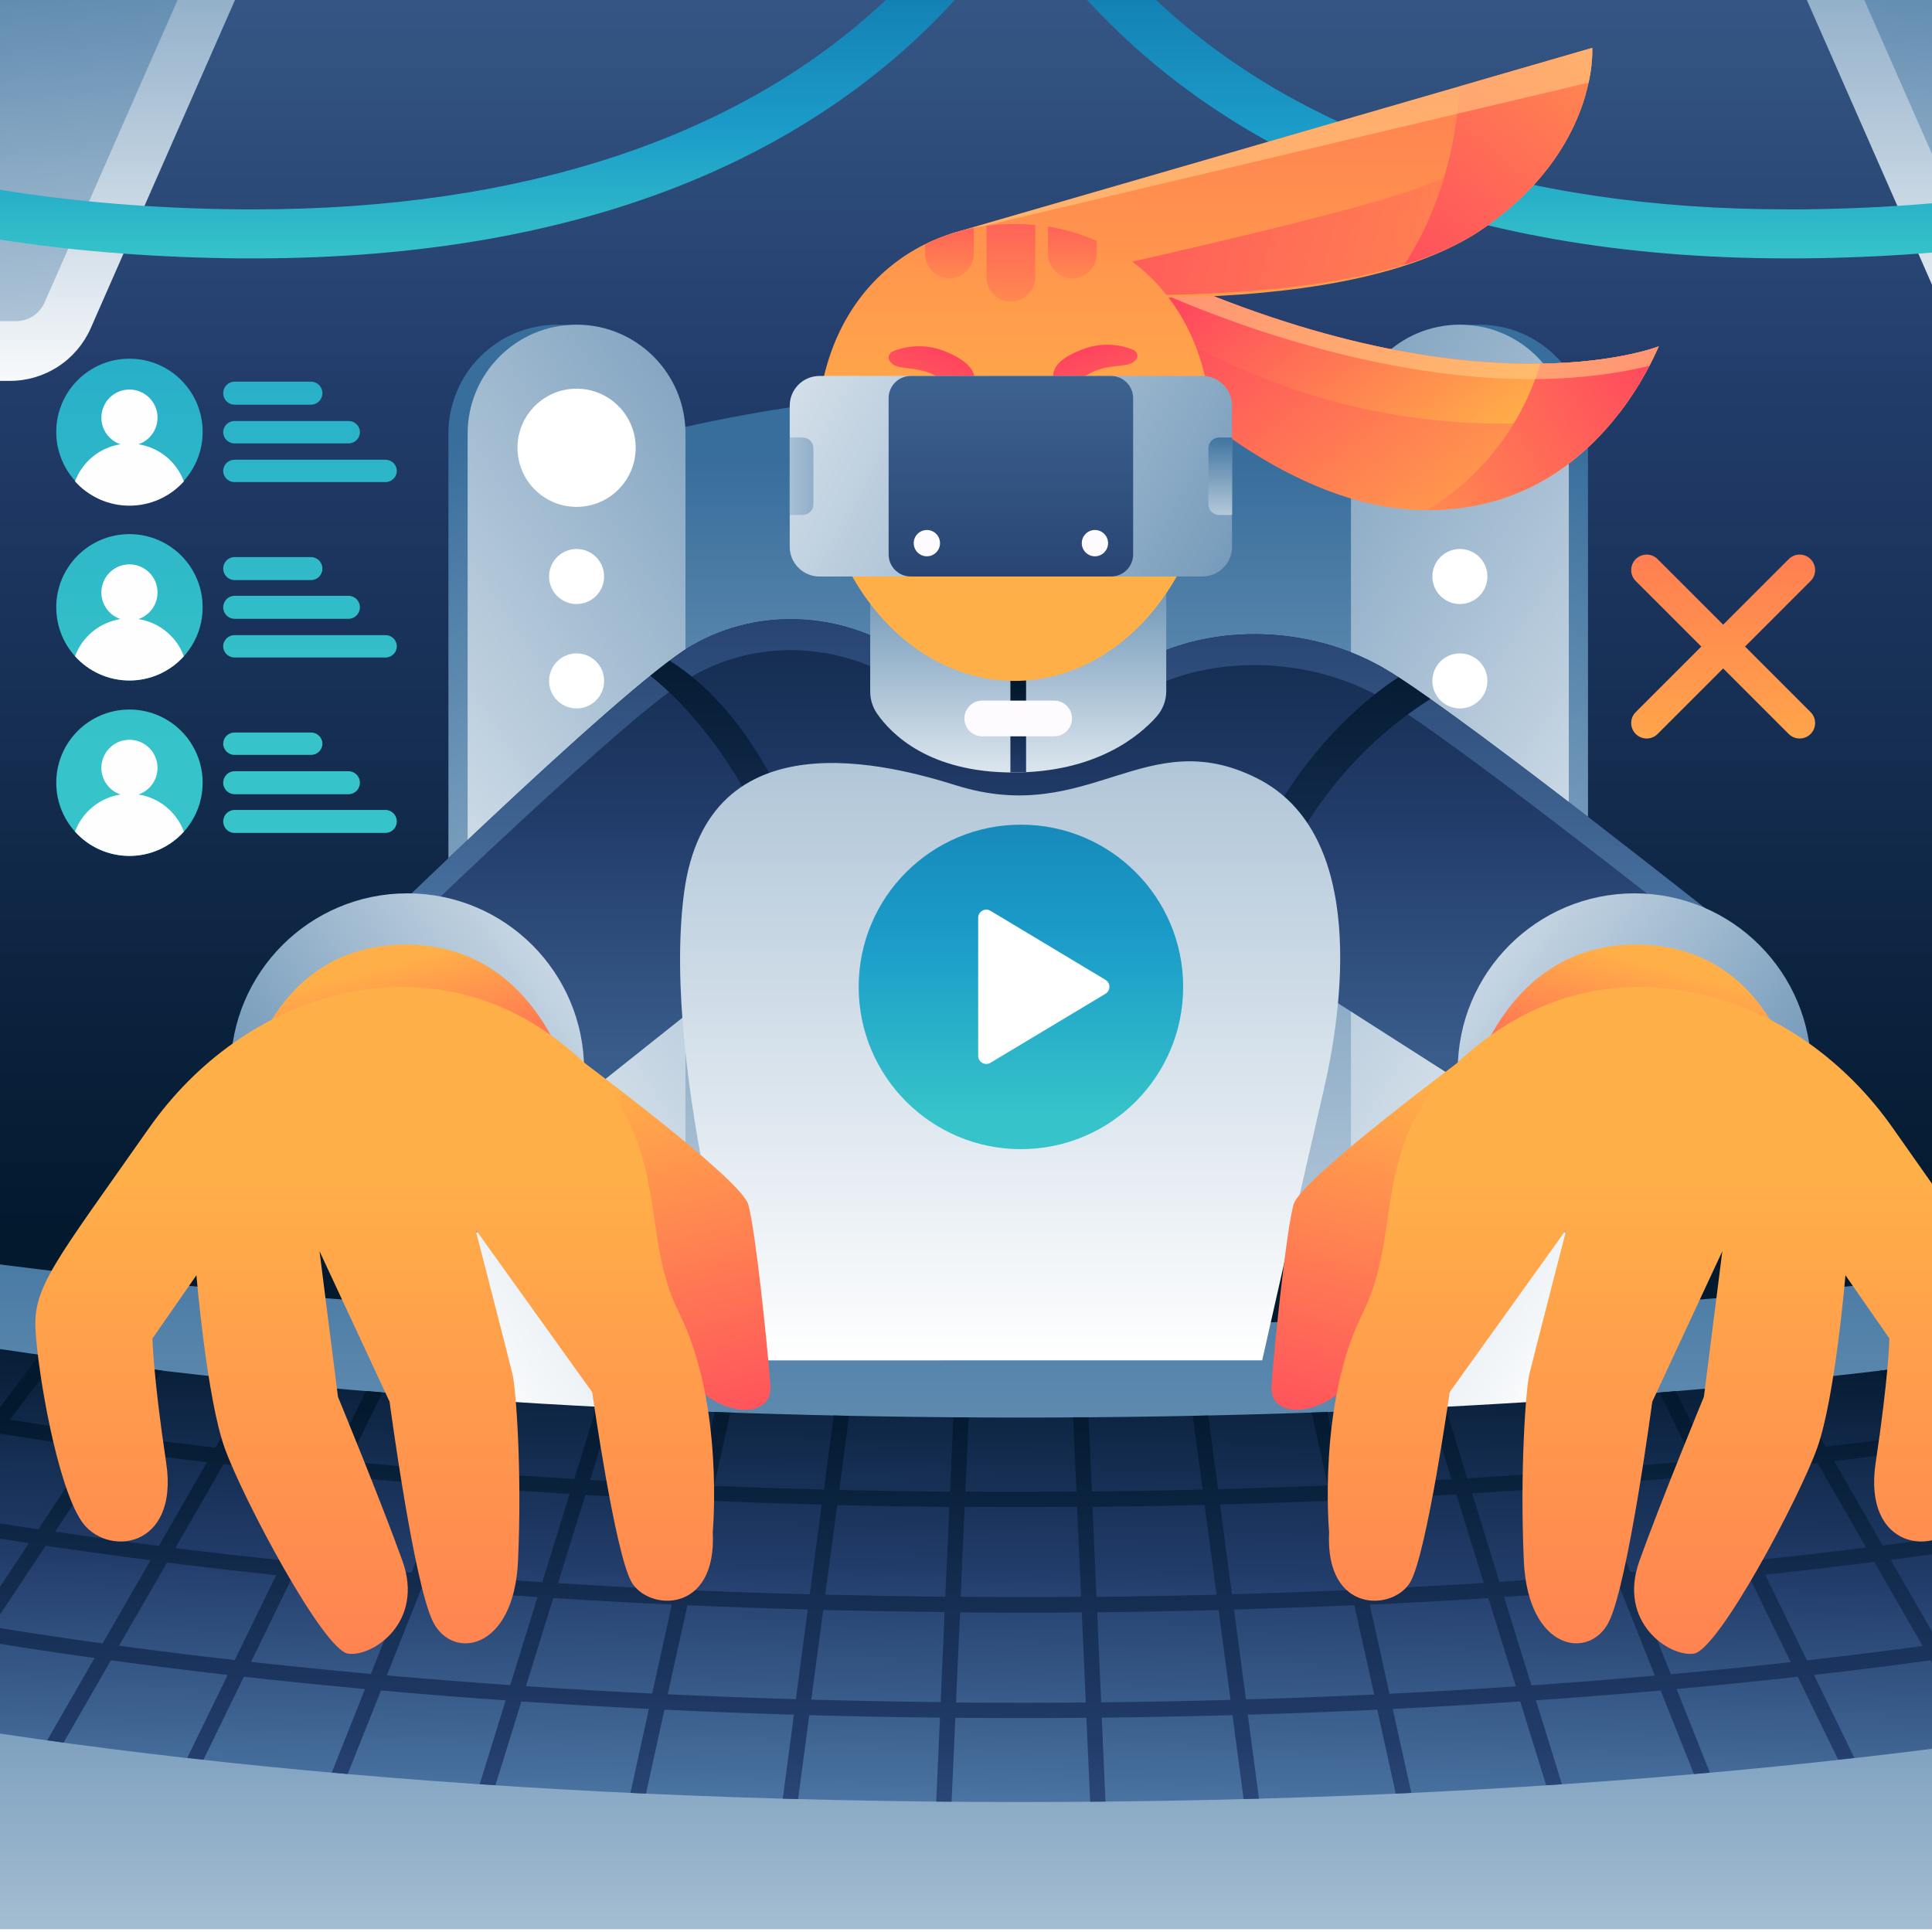 <svg width="3194" height="3194" viewBox="0 0 3194 3194" fill="none" xmlns="http://www.w3.org/2000/svg">
<rect x="0" y="0" width="3194" height="3194" fill="#333333" stroke="none"/>
<g clip-path="url(#clip0_6697_9)">
<rect width="3194" height="3194" fill="white"/>
<path d="M4734.61 0H-1359V3188.99H4734.61V0Z" fill="url(#paint0_linear_6697_9)"/>
<path d="M-1359 0V629.673H16.379C44.714 629.672 72.436 621.428 96.167 605.947C119.898 590.466 138.614 568.416 150.032 542.484L388.496 0H-1359Z" fill="url(#paint1_linear_6697_9)"/>
<path d="M-1359 0V530.957H26.433C36.446 530.95 46.24 528.033 54.625 522.56C63.01 517.088 69.623 509.296 73.659 500.133L293.537 0H-1359Z" fill="url(#paint2_linear_6697_9)"/>
<path d="M1464.37 0C1223.67 226.835 864.66 346.117 420.435 346.117H398.803C-182.781 340.988 -527.324 172.652 -714.094 32.347C-728.363 21.531 -741.921 10.765 -754.718 0H-876.59C-842.205 33.319 -805.83 64.521 -767.667 93.435C-642.037 188.902 -492.235 265.275 -322.427 320.524C-111.689 389.026 130.836 424.928 398.295 427.162H421.146C693.48 427.162 935.142 384.659 1139.74 300.72C1309.44 231.151 1454.06 133.145 1569.69 9.445L1578.42 0H1464.37Z" fill="url(#paint3_linear_6697_9)"/>
<path d="M4734.61 0V629.673H3359.23C3330.9 629.672 3303.17 621.428 3279.44 605.947C3255.71 590.466 3237 568.416 3225.58 542.484L2987.11 0H4734.61Z" fill="url(#paint4_linear_6697_9)"/>
<path d="M4734.61 0V530.957H3349.18C3339.16 530.95 3329.37 528.033 3320.99 522.56C3312.6 517.088 3305.99 509.296 3301.95 500.133L3082.07 0H4734.61Z" fill="url(#paint5_linear_6697_9)"/>
<path d="M1911.23 0C2151.93 226.835 2510.94 346.117 2955.17 346.117H2976.8C3558.39 340.988 3902.93 172.652 4089.7 32.347C4104.07 21.531 4117.63 10.765 4130.68 0H4252.55C4218.16 33.319 4181.79 64.521 4143.63 93.435C4018 188.902 3868.2 265.275 3698.39 320.524C3487.65 389.026 3245.12 424.928 2977.66 427.162H2954.81C2682.48 427.162 2440.82 384.659 2236.22 300.72C2066.52 231.151 1921.9 133.145 1806.27 9.445L1797.18 0H1911.23Z" fill="url(#paint6_linear_6697_9)"/>
<path d="M1687.81 2191.68C449.483 2191.68 -652.598 2039.34 -1359 1802.3V3189H4734.61V1802.3C4028.21 2039.29 2926.13 2191.68 1687.81 2191.68Z" fill="url(#paint7_linear_6697_9)"/>
<path d="M-1359 2229.25V3188.99H4734.61V2229.25C4028.21 2466.19 2926.13 2618.63 1687.81 2618.63C449.483 2618.63 -652.598 2466.24 -1359 2229.25Z" fill="url(#paint8_linear_6697_9)"/>
<path d="M2593.57 1975.35H773.102V809.587L924.579 761.702C1418.47 606.214 1948.2 606.214 2442.09 761.702L2593.57 809.435V1975.35Z" fill="url(#paint9_linear_6697_9)"/>
<path d="M1101.45 716.808C1101.45 617.361 1020.83 536.742 921.379 536.742C821.931 536.742 741.312 617.361 741.312 716.808V2564.8C741.312 2664.25 821.931 2744.86 921.379 2744.86C1020.83 2744.86 1101.45 2664.25 1101.45 2564.8V716.808Z" fill="url(#paint10_linear_6697_9)"/>
<path d="M1133.23 716.808C1133.23 617.361 1052.62 536.742 953.168 536.742C853.72 536.742 773.102 617.361 773.102 716.808V2564.8C773.102 2664.25 853.72 2744.86 953.168 2744.86C1052.62 2744.86 1133.23 2664.25 1133.23 2564.8V716.808Z" fill="url(#paint11_linear_6697_9)"/>
<path d="M953.22 837.968C1007.18 837.968 1050.92 794.226 1050.92 740.267C1050.92 686.309 1007.18 642.566 953.22 642.566C899.262 642.566 855.52 686.309 855.52 740.267C855.52 794.226 899.262 837.968 953.22 837.968Z" fill="url(#paint12_linear_6697_9)"/>
<path d="M953.229 998.592C978.358 998.592 998.728 978.221 998.728 953.093C998.728 927.964 978.358 907.594 953.229 907.594C928.101 907.594 907.73 927.964 907.73 953.093C907.73 978.221 928.101 998.592 953.229 998.592Z" fill="url(#paint13_linear_6697_9)"/>
<path d="M953.229 1171.19C978.358 1171.19 998.728 1150.81 998.728 1125.69C998.728 1100.56 978.358 1080.19 953.229 1080.19C928.101 1080.19 907.73 1100.56 907.73 1125.69C907.73 1150.81 928.101 1171.19 953.229 1171.19Z" fill="url(#paint14_linear_6697_9)"/>
<path d="M2265.17 2564.8C2265.17 2664.25 2345.79 2744.87 2445.24 2744.87C2544.69 2744.87 2625.3 2664.25 2625.3 2564.8L2625.3 716.812C2625.3 617.364 2544.69 536.745 2445.24 536.745C2345.79 536.745 2265.17 617.364 2265.17 716.812V2564.8Z" fill="url(#paint15_linear_6697_9)"/>
<path d="M2233.43 2564.8C2233.43 2664.25 2314.05 2744.87 2413.5 2744.87C2512.95 2744.87 2593.57 2664.25 2593.57 2564.8L2593.57 716.812C2593.57 617.364 2512.95 536.745 2413.5 536.745C2314.05 536.745 2233.43 617.364 2233.43 716.812V2564.8Z" fill="url(#paint16_linear_6697_9)"/>
<path d="M2413.51 837.968C2467.46 837.968 2511.21 794.226 2511.21 740.267C2511.21 686.309 2467.46 642.566 2413.51 642.566C2359.55 642.566 2315.8 686.309 2315.8 740.267C2315.8 794.226 2359.55 837.968 2413.51 837.968Z" fill="url(#paint17_linear_6697_9)"/>
<path d="M2413.5 998.592C2438.63 998.592 2459 978.221 2459 953.093C2459 927.964 2438.63 907.594 2413.5 907.594C2388.37 907.594 2368 927.964 2368 953.093C2368 978.221 2388.37 998.592 2413.5 998.592Z" fill="url(#paint18_linear_6697_9)"/>
<path d="M2413.5 1171.19C2438.63 1171.19 2459 1150.81 2459 1125.69C2459 1100.56 2438.63 1080.19 2413.5 1080.19C2388.37 1080.19 2368 1100.56 2368 1125.69C2368 1150.81 2388.37 1171.19 2413.5 1171.19Z" fill="url(#paint19_linear_6697_9)"/>
<path d="M-125.448 2277.29L-475.83 2664.14C-484.455 2673.64 -490.437 2685.24 -493.18 2697.77C-495.922 2710.31 -495.329 2723.34 -491.46 2735.58C-487.59 2747.81 -480.58 2758.82 -471.128 2767.5C-461.676 2776.18 -450.113 2782.23 -437.593 2785.04C90.723 2904.63 847.347 2979.12 1687.81 2979.12C2528.27 2979.12 3284.89 2904.63 3813.31 2785.04C3825.83 2782.23 3837.39 2776.18 3846.85 2767.5C3856.3 2758.82 3863.31 2747.81 3867.18 2735.58C3871.05 2723.34 3871.64 2710.31 3868.9 2697.77C3866.15 2685.24 3860.17 2673.64 3851.55 2664.14L3501.16 2277.29C3485.01 2259.46 3464.69 2245.9 3442.04 2237.8C3419.38 2229.71 3395.07 2227.33 3371.27 2230.88C2897.14 2301.97 2315.91 2343.51 1687.91 2343.51C1059.91 2343.51 478.683 2301.77 4.549 2230.88C-19.266 2227.31 -43.593 2229.68 -66.272 2237.78C-88.95 2245.87 -109.278 2259.45 -125.448 2277.29Z" fill="url(#paint20_linear_6697_9)"/>
<path d="M3634.97 2671.04C3699.3 2658.14 3761.33 2644.6 3821.08 2630.42L3801.63 2608.94C3742.63 2622.82 3681.44 2636.04 3618.06 2648.6L3519.75 2517.99C3577.81 2507.43 3634.25 2496.34 3689.05 2484.73L3669.3 2462.89C3615.34 2474.17 3559.8 2484.97 3502.69 2495.29L3403.21 2363.26C3454.81 2354.73 3505.28 2345.81 3554.64 2336.5L3534.63 2314.46C3486.19 2323.43 3436.64 2332.08 3386 2340.41L3310.34 2239.82L3281.6 2243.88L3357.77 2344.93C3308 2352.92 3257.22 2360.5 3205.42 2367.68L3135.75 2262.67C3126.38 2263.85 3116.95 2264.97 3107.47 2266.02L3177.6 2371.44C3125.53 2378.51 3072.42 2385.28 3018.25 2391.75L2955.74 2282.57L2928.01 2285.37L2990.98 2394.8C2936.58 2401.03 2881.45 2406.88 2825.59 2412.37L2770.75 2299.79L2743.63 2302.07L2798.63 2415.01C2742.33 2420.32 2685.39 2425.27 2627.8 2429.84L2581.54 2314.16L2554.88 2315.88L2601.14 2431.92C2543.25 2436.32 2484.81 2440.33 2425.8 2443.95L2389.29 2325.74L2363.08 2327.06L2399.85 2445.63C2340.71 2449.01 2281.06 2452.06 2220.9 2454.77L2194.29 2334.37L2168.44 2335.28L2195.16 2455.83C2135.03 2458.37 2074.54 2460.44 2013.67 2462.03L1997.47 2340.16L1972.08 2340.72L1988.28 2462.59C1927.54 2464.11 1866.51 2465.18 1805.16 2465.79L1799.53 2343.05H1774.14L1779.57 2465.84C1746.06 2466.11 1712.47 2466.24 1678.82 2466.24C1651.13 2466.24 1623.51 2466.16 1595.95 2465.99L1601.48 2343.2H1576.09L1570.66 2466.09C1509.32 2465.58 1448.26 2464.62 1387.5 2463.2L1403.75 2340.77L1378.36 2340.21L1362.11 2462.54C1301.17 2461.01 1240.64 2459.05 1180.52 2456.65L1207.38 2335.33L1181.53 2334.42L1154.62 2455.43C1094.5 2452.89 1034.81 2449.93 975.569 2446.54L1012.64 2326.95L986.436 2325.63L949.468 2445.02C890.428 2441.63 831.913 2437.71 773.922 2433.24L820.69 2315.88L794.031 2314.16L747.414 2430.95C689.864 2426.48 632.838 2421.61 576.336 2416.33L632.194 2301.82L605.078 2299.53L549.22 2413.79C493.26 2408.41 438.028 2402.63 383.524 2396.47L447.609 2285.11L419.883 2282.32L356.052 2393.32C302.09 2387.03 248.923 2380.38 196.552 2373.37L268.05 2265.66C258.605 2264.58 249.177 2263.46 239.766 2262.31L168.674 2369.56C116.912 2362.45 66.132 2354.97 16.333 2347.11L94.281 2243.52L65.539 2239.46L-12.307 2342.85C-63.087 2334.66 -112.851 2326.09 -161.6 2317.15L-181.607 2339.29C-132.046 2348.47 -81.368 2357.3 -29.572 2365.8L-128.085 2496.76C-185.298 2486.61 -240.969 2475.86 -295.101 2464.52L-314.855 2486.35C-259.91 2497.86 -203.358 2508.9 -145.198 2519.46L-242.442 2648.65C-305.748 2636.09 -366.938 2622.87 -426.012 2608.99L-445.461 2630.42C-385.744 2644.64 -323.707 2658.18 -259.352 2671.04L-358.068 2802.16L-330.546 2807.84L-231.677 2676.68C-174.769 2687.78 -116.287 2698.39 -56.231 2708.52L-145.351 2842.53L-117.929 2847.2L-28.556 2713.04C31.669 2722.96 93.299 2732.3 156.334 2741.07L78.031 2877.11L105.198 2880.86L183.451 2744.82C246.621 2753.46 310.943 2761.53 376.415 2769.05L309.538 2906.15L336.349 2909.15L403.176 2772.04C468.886 2779.35 535.644 2786.13 603.453 2792.35L548.458 2930.48L574.813 2932.81L629.859 2794.74C697.565 2800.77 766.271 2806.22 835.975 2811.09L793.015 2949.62L819.065 2951.4L861.974 2812.87C931.475 2817.58 1001.72 2821.71 1072.71 2825.26L1042.24 2963.99L1067.99 2965.16L1098.46 2826.48C1169.24 2829.86 1240.59 2832.62 1312.5 2834.76L1294.06 2973.54L1319.45 2974.2L1337.89 2835.52C1409.49 2837.48 1481.51 2838.85 1553.95 2839.63L1547.81 2978.36L1573.2 2978.62L1579.34 2839.88C1615.4 2840.19 1651.52 2840.36 1687.71 2840.39C1723.9 2840.43 1760.02 2840.26 1796.07 2839.88L1802.22 2978.62L1827.61 2978.36L1821.46 2839.63C1893.88 2838.85 1965.9 2837.48 2037.53 2835.52L2055.97 2974.2L2081.36 2973.54L2062.92 2834.76C2134.79 2832.62 2206.14 2829.86 2276.96 2826.48L2307.43 2965.16L2333.23 2963.99L2302.5 2825.26C2373.6 2821.71 2443.84 2817.58 2513.24 2812.87L2556.15 2951.4L2582.2 2949.62L2539.24 2811.09C2608.81 2806.22 2677.52 2800.77 2745.36 2794.74L2800.4 2932.81L2826.76 2930.48L2771.76 2792.35C2839.47 2786.09 2906.23 2779.32 2972.04 2772.04L3038.87 2909.15L3065.68 2906.15L2998.8 2769.05C3064.38 2761.53 3128.7 2753.46 3191.77 2744.82L3270.02 2880.86L3297.18 2877.11L3218.88 2741.07C3281.88 2732.26 3343.53 2722.92 3403.82 2713.04L3492.84 2847.2L3520.26 2842.53L3431.24 2708.52C3491.27 2698.36 3549.75 2687.75 3606.69 2676.68L3706.17 2808.15L3733.69 2802.46L3634.97 2671.04ZM967.749 2471.53C1027.67 2474.91 1088.08 2477.92 1148.98 2480.56L1116.38 2627.83C1051.21 2624.85 986.589 2621.36 922.504 2617.37L967.749 2471.53ZM763.969 2457.76C822.603 2462.23 881.846 2466.24 941.699 2469.8L896.505 2615.59C832.556 2611.46 769.284 2606.85 706.689 2601.78L763.969 2457.76ZM564.352 2440.8C621.395 2446.19 679.098 2451.16 737.462 2455.73L680.182 2599.95C617.756 2594.67 556.16 2588.95 495.393 2582.79L564.352 2440.8ZM369.712 2420.49C424.859 2426.79 480.717 2432.68 537.286 2438.16L468.53 2579.64C408.068 2573.31 348.52 2566.54 289.886 2559.32L369.712 2420.49ZM180.912 2396.93C233.858 2404.11 287.651 2410.88 342.291 2417.24L262.566 2555.72C204.372 2548.34 147.211 2540.5 91.082 2532.21L180.912 2396.93ZM-1.237 2370.12C49.239 2378.14 100.645 2385.79 152.983 2393.07L63.356 2528.3C7.701 2519.87 -46.769 2511 -100.055 2501.69L-1.237 2370.12ZM-40.896 2684.95C-100.342 2675.04 -158.283 2664.61 -214.716 2653.67L-117.218 2524.08C-63.392 2533.6 -8.363 2542.63 47.868 2551.2L-40.896 2684.95ZM169.689 2716.95C107.331 2708.31 46.294 2699.16 -13.424 2689.47L75.594 2555.41C132.23 2563.84 189.984 2571.83 248.855 2579.38L169.689 2716.95ZM388.044 2744.47C323.147 2737.06 259.384 2729.13 196.755 2720.7L276.124 2583.29C335.334 2590.64 395.508 2597.56 456.648 2604.06L388.044 2744.47ZM613.101 2767.37C546.037 2761.28 480.023 2754.64 415.059 2747.46L483.663 2606.45C545.106 2612.81 607.363 2618.65 670.432 2623.97L613.101 2767.37ZM843.541 2785.85C774.683 2781.01 706.672 2775.65 639.507 2769.76L696.685 2626.2C759.957 2631.38 823.94 2636.07 888.634 2640.27L843.541 2785.85ZM1078.15 2799.72C1007.93 2796.33 938.398 2792.29 869.541 2787.58L914.684 2641.94C979.446 2646.01 1044.78 2649.56 1110.7 2652.61L1078.15 2799.72ZM1315.69 2809.11C1244.6 2806.98 1174 2804.27 1103.89 2800.99L1136.44 2653.73C1202.32 2656.64 1268.64 2659.01 1335.4 2660.83L1315.69 2809.11ZM1142.03 2628.59L1174.63 2481.33C1235.56 2483.76 1296.84 2485.78 1358.45 2487.37L1338.75 2635.65C1272.8 2634.06 1207.26 2631.84 1142.13 2628.99L1142.03 2628.59ZM1555.07 2813.94C1483.4 2813.19 1412.13 2811.84 1341.24 2809.87L1360.94 2661.6C1427.53 2663.25 1494.44 2664.42 1561.67 2665.1L1555.07 2813.94ZM1562.79 2639.76C1496.3 2639.08 1430.14 2637.92 1364.29 2636.26L1384.1 2488.23C1445.57 2489.72 1507.36 2490.72 1569.44 2491.23L1562.79 2639.76ZM1594.78 2491.13C1622.71 2491.13 1650.71 2491.21 1678.77 2491.38C1712.79 2491.38 1746.75 2491.25 1780.64 2490.97L1787.24 2639.86C1752.64 2640.17 1717.97 2640.32 1683.24 2640.32C1651.52 2640.32 1619.83 2640.2 1588.18 2639.96L1594.78 2491.13ZM1687.81 2815.05C1652.03 2815.05 1616.28 2814.9 1580.56 2814.6L1587.16 2665.76C1619.16 2665.96 1651.22 2666.08 1683.34 2666.12C1718.41 2666.12 1753.45 2665.96 1788.46 2665.66L1795.06 2814.6C1759.38 2814.9 1723.63 2815.05 1687.81 2815.05ZM3374.93 2367.78L3474.66 2500.32C3421.44 2509.66 3367.04 2518.58 3311.45 2527.08L3221.37 2390.99C3273.4 2383.61 3324.59 2375.87 3374.93 2367.78ZM3193.24 2394.9L3283.73 2531.24C3227.73 2539.57 3170.64 2547.46 3112.45 2554.91L3032.21 2415.52C3086.72 2409.02 3140.39 2402.14 3193.24 2394.9ZM3004.79 2418.77L3085.13 2558.36C3026.59 2565.77 2967.06 2572.63 2906.53 2578.93L2837.27 2436.74C2893.94 2431.12 2949.78 2425.13 3004.79 2418.77ZM2810.46 2439.33L2879.77 2581.52C2819.07 2587.74 2757.54 2593.5 2695.19 2598.78L2637.4 2454.51C2695.83 2449.91 2753.52 2444.85 2810.46 2439.33ZM2611.1 2456.6L2668.73 2601.22C2606.24 2606.33 2543 2610.98 2479.02 2615.18L2433.67 2468.89C2493.39 2465.23 2552.53 2461.13 2611.1 2456.6ZM2407.57 2470.51L2452.91 2616.86C2388.93 2620.92 2324.36 2624.46 2259.19 2627.47L2226.49 2479.8C2287.32 2477.16 2347.68 2474.06 2407.57 2470.51ZM1806.18 2491.18C1868.2 2490.53 1929.96 2489.45 1991.48 2487.93L2011.23 2636.46C1945.35 2638.12 1879.18 2639.32 1812.73 2640.07L1806.18 2491.18ZM1820.45 2814.34L1813.85 2665.46C1881.08 2664.74 1947.99 2663.51 2014.58 2661.75L2034.28 2810.28C1963.39 2812.24 1892.12 2813.6 1820.45 2814.34ZM2036.72 2635.75L2017.02 2487.27C2078.63 2485.61 2139.87 2483.49 2200.74 2480.92L2233.39 2628.64C2168.29 2631.48 2102.74 2633.85 2036.72 2635.75ZM2059.83 2809.52L2040.07 2660.88C2106.87 2658.99 2173.17 2656.57 2238.98 2653.62L2271.78 2801.39C2201.64 2804.71 2130.99 2807.42 2059.83 2809.52ZM2297.17 2800.12L2264.52 2652.86C2330.4 2649.75 2395.72 2646.14 2460.48 2642.05L2505.98 2787.84C2437.19 2792.57 2367.59 2796.67 2297.17 2800.12ZM2531.78 2786.26L2486.53 2640.12C2551.16 2635.92 2615.09 2631.16 2678.33 2625.85L2735.81 2770.16C2668.81 2776.12 2600.87 2781.49 2531.98 2786.26H2531.78ZM2762.22 2767.78L2704.78 2623.66C2767.82 2618.25 2830.02 2612.36 2891.4 2605.99L2960.46 2747.87C2895.56 2755.08 2829.55 2761.72 2762.42 2767.78H2762.22ZM2987.27 2744.88L2918.26 2603.2C2979.2 2596.67 3039.32 2589.67 3098.63 2582.23L3178.56 2721.11C3116.14 2729.54 3052.44 2737.46 2987.48 2744.88H2987.27ZM3205.63 2717.35L3125.85 2578.77C3184.62 2571.16 3242.31 2563.1 3298.91 2554.6L3388.94 2689.88C3329.36 2699.6 3268.43 2708.75 3206.14 2717.35H3205.63ZM3416.21 2685.36L3326.64 2550.39C3382.8 2541.69 3437.74 2532.58 3491.47 2523.07L3590.03 2654.08C3533.84 2665.01 3476 2675.44 3416.52 2685.36H3416.21Z" fill="url(#paint21_linear_6697_9)"/>
<path d="M2531.87 1862.97L2020.16 1535.95L1323.76 1526.86L855.978 1899.18L555.055 1598.31C555.055 1598.31 1025.53 1136.21 1142.07 1068.06C1258.61 999.914 1403.69 1012.2 1510.58 1090.76C1617.48 1169.32 1772.56 1163.32 1879.7 1098.28C1986.85 1033.23 2162.5 1025.76 2300.27 1112.09C2438.03 1198.41 2860.42 1534.48 2860.42 1534.48L2531.87 1862.97Z" fill="url(#paint22_linear_6697_9)"/>
<path d="M1142.07 1119.24C1258.87 1051.1 1403.69 1063.39 1510.58 1141.94C1617.48 1220.5 1772.56 1214.51 1879.7 1149.46C1986.85 1084.41 2162.5 1076.84 2300.27 1163.12C2416.4 1235.89 2734.79 1486.13 2831.88 1562.96L2860.42 1534.42C2860.42 1534.42 2438.03 1198.41 2300.27 1112.08C2162.5 1025.76 1986.85 1033.38 1879.7 1098.42C1772.56 1163.47 1617.48 1169.52 1510.58 1090.91C1403.69 1012.3 1258.66 1000.06 1142.07 1068.21C1025.48 1136.36 555.055 1598.46 555.055 1598.46L580.902 1624.3C680.888 1526.81 1041.99 1177.74 1142.07 1119.24Z" fill="url(#paint23_linear_6697_9)"/>
<path d="M2311.9 1119.5C2230.14 1173.79 2095.83 1295.46 2022.91 1537.68L2069.67 1567.59C2107.56 1434.09 2189.16 1267.27 2364.71 1155.56C2344.95 1141.59 2327.13 1129.41 2311.9 1119.5Z" fill="url(#paint24_linear_6697_9)"/>
<path d="M1107.03 1092.13C1097.33 1099.45 1086.72 1107.77 1075.19 1117.07C1140.04 1169.52 1255.26 1291.14 1321.47 1528.69L1323.76 1526.86L1367.74 1527.42C1328.23 1376.4 1251.35 1183.18 1107.03 1092.13Z" fill="url(#paint25_linear_6697_9)"/>
<path d="M1438.63 820.609V1143.37C1438.64 1156.42 1442.63 1169.15 1450.05 1179.88C1473.16 1213.24 1535.57 1277.07 1674.81 1277.07C1811.91 1277.07 1883.56 1217 1912.41 1184.25C1922.55 1172.63 1928.11 1157.72 1928.05 1142.3V811.469L1438.63 820.609Z" fill="url(#paint26_linear_6697_9)"/>
<path d="M1670.39 1277.02H1674.81C1682.17 1277.02 1689.33 1277.02 1696.34 1276.46V919.676H1670.39V1277.02Z" fill="url(#paint27_linear_6697_9)"/>
<path d="M1742.75 1158.24H1623.87C1607.58 1158.24 1594.37 1171.45 1594.37 1187.75V1187.8C1594.37 1204.09 1607.58 1217.3 1623.87 1217.3H1742.75C1759.04 1217.3 1772.25 1204.09 1772.25 1187.8V1187.75C1772.25 1171.45 1759.04 1158.24 1742.75 1158.24Z" fill="#FDFBFE"/>
<path d="M1239.72 2249C1239.72 2249 1092.1 1774.41 1130.75 1477.14C1169.39 1179.87 1475.75 1265.64 1581.12 1298.49C1800.69 1367 1893.01 1194.04 2077.69 1286.41C2262.38 1378.78 2218.51 1672.95 2188.24 1802.69C2157.98 1932.43 2086.68 2248.89 2086.68 2248.89L1239.72 2249Z" fill="url(#paint28_linear_6697_9)"/>
<path d="M1851.67 421.469C1816.58 404.458 1770.73 428.477 1790.43 478.698C1812.42 534.556 2069.11 829.589 2338.85 842.842C2608.6 856.096 2718.59 626.011 2742.2 572.692C2742.25 572.59 2423.66 699.185 1851.67 421.469Z" fill="url(#paint29_linear_6697_9)"/>
<path d="M2676.85 683.086C2702.96 648.981 2724.92 611.887 2742.26 572.588C2742.26 572.588 2423.66 699.183 1851.67 421.466C1825.42 408.721 1793.07 419.029 1786.78 446.044C1899.76 541.612 2219.22 763.267 2676.85 683.086Z" fill="url(#paint30_linear_6697_9)"/>
<path d="M2359.32 843.259C2614.29 844.326 2719.25 624.55 2742.26 572.602C2742.26 572.602 2674.87 599.312 2546.6 601.242C2516.31 702.328 2449.57 788.571 2359.32 843.259Z" fill="url(#paint31_linear_6697_9)"/>
<path opacity="0.6" d="M2726.71 604.785C2733.77 591.277 2738.9 580.156 2742.25 572.59C2742.25 572.59 2423.66 699.185 1851.67 421.367C1843.69 417.31 1834.76 415.479 1825.82 416.069C1816.88 416.659 1808.27 419.647 1800.89 424.719C1908.19 489.819 2362.01 693.447 2726.71 604.785Z" fill="#FFCA83"/>
<path d="M2632.32 79.164L1571.01 386.638L1642.1 479.514C1642.1 479.514 2204.04 544.31 2446.36 381.407C2643.79 248.82 2632.32 79.164 2632.32 79.164Z" fill="url(#paint32_linear_6697_9)"/>
<path d="M2446.76 381.405C2262.63 505.156 1847.3 493.121 1658.35 480.172C1867.31 434.47 2136.5 373.534 2285.74 329.812C2408.04 294.043 2522.15 234.682 2621.65 155.078C2604.44 216.573 2560.16 305.133 2446.76 381.405Z" fill="url(#paint33_linear_6697_9)"/>
<path d="M2632.31 79.164C2632.31 79.164 2643.79 248.82 2446.76 381.407C2412.18 404.665 2369.37 423.098 2321.49 437.672C2388.98 335.147 2408.88 219.825 2413.25 142.639L2632.31 79.164Z" fill="url(#paint34_linear_6697_9)"/>
<path opacity="0.6" d="M1571.01 386.638L2632.32 79.164C2632.71 98.505 2630.67 117.819 2626.22 136.647L1571.01 386.638Z" fill="#FFCA83"/>
<path d="M2003.51 724.168C2003.51 945.924 1857.41 1125.69 1677.2 1125.69C1496.98 1125.69 1350.83 945.924 1350.83 724.168C1350.83 502.411 1496.93 370.18 1677.2 370.18C1857.46 370.18 2003.51 502.716 2003.51 724.168Z" fill="url(#paint35_linear_6697_9)"/>
<path d="M1475.04 581.284C1489.26 575.382 1504.51 572.391 1519.91 572.487C1535.3 572.583 1550.52 575.764 1564.66 581.842C1617.42 603.83 1614.02 627.9 1607.01 639.681C1600.01 651.462 1571.01 635.06 1548.31 622.213C1516.63 604.287 1487.88 612.615 1474.83 601.24C1461.78 589.866 1475.04 581.284 1475.04 581.284Z" fill="url(#paint36_linear_6697_9)"/>
<path d="M1874.93 578.904C1861.13 573.073 1846.32 570.017 1831.34 569.913C1816.36 569.808 1801.51 572.656 1787.63 578.294C1735.64 598.606 1738.23 621.559 1744.73 632.883C1751.23 644.207 1779.87 628.973 1802.36 617.039C1833.74 600.333 1861.47 608.661 1874.52 597.997C1887.57 587.333 1874.93 578.904 1874.93 578.904Z" fill="url(#paint37_linear_6697_9)"/>
<path d="M1987.61 621.543H1354.79C1327.62 621.543 1305.59 643.573 1305.59 670.749V903.88C1305.59 931.056 1327.62 953.086 1354.79 953.086H1987.61C2014.79 953.086 2036.82 931.056 2036.82 903.88V670.749C2036.82 643.573 2014.79 621.543 1987.61 621.543Z" fill="url(#paint38_linear_6697_9)"/>
<path d="M1836.74 621.543H1505.66C1485.46 621.543 1469.09 637.912 1469.09 658.105V916.525C1469.09 936.717 1485.46 953.086 1505.66 953.086H1836.74C1856.93 953.086 1873.3 936.717 1873.3 916.525V658.105C1873.3 637.912 1856.93 621.543 1836.74 621.543Z" fill="url(#paint39_linear_6697_9)"/>
<path d="M1532.32 919.683C1544.32 919.683 1554.05 909.952 1554.05 897.949C1554.05 885.945 1544.32 876.215 1532.32 876.215C1520.31 876.215 1510.58 885.945 1510.58 897.949C1510.58 909.952 1520.31 919.683 1532.32 919.683Z" fill="#FDFBFE"/>
<path d="M1810.14 919.683C1822.14 919.683 1831.87 909.952 1831.87 897.949C1831.87 885.945 1822.14 876.215 1810.14 876.215C1798.14 876.215 1788.41 885.945 1788.41 897.949C1788.41 909.952 1798.14 919.683 1810.14 919.683Z" fill="#FDFBFE"/>
<path d="M1569.59 459.975C1580.26 459.895 1590.47 455.621 1598.01 448.077C1605.55 440.533 1609.83 430.324 1609.91 419.655V376.645C1581.94 382.085 1554.82 391.239 1529.27 403.863V419.655C1529.35 430.324 1533.62 440.533 1541.17 448.077C1548.71 455.621 1558.92 459.895 1569.59 459.975Z" fill="url(#paint40_linear_6697_9)"/>
<path d="M1732.55 374.605V419.647C1732.55 430.332 1736.79 440.58 1744.34 448.14C1751.89 455.7 1762.13 459.953 1772.82 459.967C1783.51 459.967 1793.76 455.719 1801.33 448.158C1808.89 440.596 1813.13 430.341 1813.13 419.647V398.218C1787.41 386.889 1760.32 378.952 1732.55 374.605Z" fill="url(#paint41_linear_6697_9)"/>
<path d="M1711.52 458.24V371.914C1700.24 370.848 1688.77 370.238 1677.19 370.238C1661.7 370.264 1646.23 371.298 1630.88 373.336V458.24C1630.88 468.934 1635.13 479.189 1642.69 486.75C1650.25 494.312 1660.5 498.56 1671.2 498.56C1681.89 498.56 1692.15 494.312 1699.71 486.75C1707.27 479.189 1711.52 468.934 1711.52 458.24Z" fill="url(#paint42_linear_6697_9)"/>
<path d="M1305.59 723.262H1326.96C1331.68 723.262 1336.2 725.134 1339.53 728.467C1342.86 731.8 1344.74 736.321 1344.74 741.035V833.505C1344.74 838.219 1342.86 842.74 1339.53 846.073C1336.2 849.406 1331.68 851.278 1326.96 851.278H1305.59V723.262Z" fill="url(#paint43_linear_6697_9)"/>
<path d="M2036.92 851.32H2015.54C2010.83 851.32 2006.31 849.448 2002.97 846.115C1999.64 842.782 1997.77 838.261 1997.77 833.547V741.077C1997.77 736.363 1999.64 731.842 2002.97 728.509C2006.31 725.176 2010.83 723.304 2015.54 723.304H2036.92V851.32Z" fill="url(#paint44_linear_6697_9)"/>
<path d="M673.478 2061.27C834.849 2061.27 965.667 1930.45 965.667 1769.08C965.667 1607.71 834.849 1476.89 673.478 1476.89C512.106 1476.89 381.289 1607.71 381.289 1769.08C381.289 1930.45 512.106 2061.27 673.478 2061.27Z" fill="url(#paint45_linear_6697_9)"/>
<path d="M946.722 1802.69C946.722 1802.69 894.469 1562.81 673.068 1561.59C451.667 1560.37 408.504 1784.67 408.504 1784.67L946.722 1802.69Z" fill="url(#paint46_linear_6697_9)"/>
<path d="M945.599 1741.76C945.599 1741.76 1225.19 1948.64 1237.08 1991.14C1248.96 2033.65 1268.15 2218.28 1273.64 2290.09C1279.12 2361.89 1142.93 2337.21 1115.51 2228.54C1088.09 2119.87 1073.87 2087.83 1073.87 2087.83L841.602 1954.38L945.599 1741.76Z" fill="url(#paint47_linear_6697_9)"/>
<path d="M1178.33 2532.86C1178.33 2532.86 1197.68 2320.55 1122.73 2170.64C1047.78 2020.74 1126.13 1864.08 908.132 1709.66C690.133 1555.24 403.073 1641.57 246.162 1865.2C89.252 2088.84 54.264 2127.53 58.784 2200.35C63.303 2273.17 93.974 2452.27 133.938 2513.61C173.902 2574.95 296.435 2562.46 274.751 2418.25C253.068 2274.03 252.053 2212.74 252.053 2212.74L324.719 2108.29C324.719 2108.29 341.73 2310.39 371.234 2393.26C400.737 2476.14 534.746 2728.41 575.624 2733.9C616.502 2739.38 701.66 2681.69 665.352 2580.59C629.044 2479.49 558.714 2309.22 558.714 2309.22L528.246 2068.52L644.075 2317.35C644.075 2317.35 683.785 2615.98 715.624 2680.68C747.463 2745.37 849.582 2729.53 856.387 2580.74C863.191 2431.96 852.984 2295.77 847.297 2271.9C841.61 2248.03 786.005 2032.32 786.005 2032.32L978.97 2301.45C978.97 2301.45 1016.45 2566.02 1043.71 2614.82C1070.98 2663.62 1185.39 2669.25 1178.33 2532.86Z" fill="url(#paint48_linear_6697_9)"/>
<path d="M2702.15 2061.27C2863.52 2061.27 2994.33 1930.45 2994.33 1769.08C2994.33 1607.71 2863.52 1476.89 2702.15 1476.89C2540.77 1476.89 2409.96 1607.71 2409.96 1769.08C2409.96 1930.45 2540.77 2061.27 2702.15 2061.27Z" fill="url(#paint49_linear_6697_9)"/>
<path d="M2428.89 1802.69C2428.89 1802.69 2481.14 1562.81 2702.54 1561.59C2923.94 1560.37 2967.1 1784.67 2967.1 1784.67L2428.89 1802.69Z" fill="url(#paint50_linear_6697_9)"/>
<path d="M2430.01 1741.76C2430.01 1741.76 2150.41 1948.64 2138.53 1991.14C2126.64 2033.65 2107.45 2218.28 2101.97 2290.09C2096.48 2361.89 2232.67 2337.21 2260.1 2228.54C2287.52 2119.87 2301.73 2087.83 2301.73 2087.83L2534 1954.38L2430.01 1741.76Z" fill="url(#paint51_linear_6697_9)"/>
<path d="M2197.29 2532.86C2197.29 2532.86 2177.94 2320.55 2252.89 2170.64C2327.84 2020.74 2249.49 1864.08 2467.49 1709.66C2685.49 1555.24 2972.8 1641.57 3129.46 1865.2C3286.11 2088.84 3321.35 2127.53 3316.83 2200.35C3312.32 2273.17 3281.64 2452.27 3241.68 2513.61C3201.72 2574.95 3079.18 2562.46 3100.87 2418.25C3122.55 2274.03 3123.57 2212.74 3123.57 2212.74L3050.9 2108.29C3050.9 2108.29 3033.89 2310.39 3004.38 2393.26C2974.88 2476.14 2840.87 2728.41 2799.99 2733.9C2759.12 2739.38 2673.96 2681.69 2710.27 2580.59C2746.57 2479.49 2816.9 2309.22 2816.9 2309.22L2847.37 2068.52L2731.54 2317.35C2731.54 2317.35 2691.83 2615.98 2660.04 2680.68C2628.26 2745.37 2526.04 2729.53 2519.23 2580.74C2512.43 2431.96 2522.63 2295.77 2528.32 2271.9C2534.01 2248.03 2589.61 2032.32 2589.61 2032.32L2396.65 2301.45C2396.65 2301.45 2359.17 2566.02 2331.9 2614.82C2304.64 2663.62 2190.23 2669.25 2197.29 2532.86Z" fill="url(#paint52_linear_6697_9)"/>
<path d="M214 835C280.827 835 335 780.826 335 714C335 647.174 280.827 593 214 593C147.174 593 93 647.174 93 714C93 780.826 147.174 835 214 835Z" fill="url(#paint53_linear_6697_9)"/>
<path d="M124 795.809C135.338 808.456 149.213 818.571 164.72 825.496C180.227 832.421 197.018 836 214 836C230.982 836 247.773 832.421 263.28 825.496C278.787 818.571 292.662 808.456 304 795.809C298.042 779.841 287.95 765.744 274.755 754.961C261.561 744.178 245.74 737.097 228.91 734.442C239.333 730.906 248.161 723.783 253.821 714.342C259.481 704.9 261.605 693.754 259.814 682.892C258.023 672.03 252.434 662.157 244.043 655.033C235.652 647.91 225.005 644 214 644C202.995 644 192.348 647.91 183.957 655.033C175.566 662.157 169.977 672.03 168.186 682.892C166.395 693.754 168.519 704.9 174.179 714.342C179.839 723.783 188.667 730.906 199.09 734.442C182.265 737.11 166.45 744.196 153.258 754.978C140.066 765.759 129.97 779.849 124 795.809Z" fill="#FEFEFE"/>
<path d="M514.267 631H387.733C377.387 631 369 639.507 369 650C369 660.493 377.387 669 387.733 669H514.267C524.613 669 533 660.493 533 650C533 639.507 524.613 631 514.267 631Z" fill="url(#paint54_linear_6697_9)"/>
<path d="M576.204 696H387.796C377.415 696 369 704.283 369 714.5C369 724.717 377.415 733 387.796 733H576.204C586.585 733 595 724.717 595 714.5C595 704.283 586.585 696 576.204 696Z" fill="url(#paint55_linear_6697_9)"/>
<path d="M637.233 760H387.767C377.402 760 369 768.283 369 778.5C369 788.717 377.402 797 387.767 797H637.233C647.598 797 656 788.717 656 778.5C656 768.283 647.598 760 637.233 760Z" fill="url(#paint56_linear_6697_9)"/>
<path d="M214 1125C280.827 1125 335 1070.83 335 1004C335 937.174 280.827 883 214 883C147.174 883 93 937.174 93 1004C93 1070.83 147.174 1125 214 1125Z" fill="url(#paint57_linear_6697_9)"/>
<path d="M124 1084.81C135.338 1097.46 149.213 1107.57 164.72 1114.5C180.227 1121.42 197.018 1125 214 1125C230.982 1125 247.773 1121.42 263.28 1114.5C278.787 1107.57 292.662 1097.46 304 1084.81C298.042 1068.84 287.95 1054.74 274.755 1043.96C261.561 1033.18 245.74 1026.1 228.91 1023.44C239.333 1019.91 248.161 1012.78 253.821 1003.34C259.481 993.9 261.605 982.754 259.814 971.892C258.023 961.03 252.434 951.156 244.043 944.033C235.652 936.91 225.005 933 214 933C202.995 933 192.348 936.91 183.957 944.033C175.566 951.156 169.977 961.03 168.186 971.892C166.395 982.754 168.519 993.9 174.179 1003.34C179.839 1012.78 188.667 1019.91 199.09 1023.44C182.265 1026.11 166.45 1033.2 153.258 1043.98C140.066 1054.76 129.97 1068.85 124 1084.81Z" fill="#FEFEFE"/>
<path d="M514.267 921H387.733C377.387 921 369 929.507 369 940C369 950.493 377.387 959 387.733 959H514.267C524.613 959 533 950.493 533 940C533 929.507 524.613 921 514.267 921Z" fill="url(#paint58_linear_6697_9)"/>
<path d="M576.204 985H387.796C377.415 985 369 993.507 369 1004C369 1014.49 377.415 1023 387.796 1023H576.204C586.585 1023 595 1014.49 595 1004C595 993.507 586.585 985 576.204 985Z" fill="url(#paint59_linear_6697_9)"/>
<path d="M637.233 1050H387.767C377.402 1050 369 1058.28 369 1068.5C369 1078.72 377.402 1087 387.767 1087H637.233C647.598 1087 656 1078.72 656 1068.5C656 1058.28 647.598 1050 637.233 1050Z" fill="url(#paint60_linear_6697_9)"/>
<path d="M214 1415C280.827 1415 335 1360.83 335 1294C335 1227.17 280.827 1173 214 1173C147.174 1173 93 1227.17 93 1294C93 1360.83 147.174 1415 214 1415Z" fill="url(#paint61_linear_6697_9)"/>
<path d="M124 1374.81C135.338 1387.46 149.213 1397.57 164.72 1404.5C180.227 1411.42 197.018 1415 214 1415C230.982 1415 247.773 1411.42 263.28 1404.5C278.787 1397.57 292.662 1387.46 304 1374.81C298.042 1358.84 287.95 1344.74 274.755 1333.96C261.561 1323.18 245.74 1316.1 228.91 1313.44C239.333 1309.91 248.161 1302.78 253.821 1293.34C259.481 1283.9 261.605 1272.75 259.814 1261.89C258.023 1251.03 252.434 1241.16 244.043 1234.03C235.652 1226.91 225.005 1223 214 1223C202.995 1223 192.348 1226.91 183.957 1234.03C175.566 1241.16 169.977 1251.03 168.186 1261.89C166.395 1272.75 168.519 1283.9 174.179 1293.34C179.839 1302.78 188.667 1309.91 199.09 1313.44C182.265 1316.11 166.45 1323.2 153.258 1333.98C140.066 1344.76 129.97 1358.85 124 1374.81Z" fill="#FEFEFE"/>
<path d="M514.267 1211H387.733C377.387 1211 369 1219.28 369 1229.5C369 1239.72 377.387 1248 387.733 1248H514.267C524.613 1248 533 1239.72 533 1229.5C533 1219.28 524.613 1211 514.267 1211Z" fill="url(#paint62_linear_6697_9)"/>
<path d="M576.204 1275H387.796C377.415 1275 369 1283.51 369 1294C369 1304.49 377.415 1313 387.796 1313H576.204C586.585 1313 595 1304.49 595 1294C595 1283.51 586.585 1275 576.204 1275Z" fill="url(#paint63_linear_6697_9)"/>
<path d="M637.233 1339H387.767C377.402 1339 369 1347.51 369 1358C369 1368.49 377.402 1377 387.767 1377H637.233C647.598 1377 656 1368.49 656 1358C656 1347.51 647.598 1339 637.233 1339Z" fill="url(#paint64_linear_6697_9)"/>
<path d="M2993.29 924.363L2993.25 924.327C2983.28 914.352 2967.11 914.352 2957.13 924.327L2704.2 1177.26C2694.23 1187.23 2694.23 1203.4 2704.2 1213.38L2704.24 1213.41C2714.21 1223.39 2730.39 1223.39 2740.36 1213.41L2993.29 960.485C3003.26 950.51 3003.26 934.338 2993.29 924.363Z" fill="url(#paint65_linear_6697_9)"/>
<path d="M2993.25 1213.42L2993.29 1213.38C3003.27 1203.41 3003.27 1187.23 2993.29 1177.26L2740.36 924.331C2730.39 914.356 2714.21 914.355 2704.24 924.33L2704.2 924.366C2694.23 934.341 2694.23 950.514 2704.2 960.489L2957.13 1213.42C2967.11 1223.39 2983.28 1223.39 2993.25 1213.42Z" fill="url(#paint66_linear_6697_9)"/>
<path d="M1687.8 1899.78C1835.94 1899.78 1956.02 1779.7 1956.02 1631.56C1956.02 1483.43 1835.94 1363.34 1687.8 1363.34C1539.67 1363.34 1419.58 1483.43 1419.58 1631.56C1419.58 1779.7 1539.67 1899.78 1687.8 1899.78Z" fill="url(#paint67_linear_6697_9)"/>
<path d="M1617.12 1745.72V1517.21C1617.13 1514.84 1617.77 1512.51 1618.96 1510.47C1620.16 1508.42 1621.87 1506.73 1623.94 1505.56C1626 1504.39 1628.33 1503.78 1630.7 1503.81C1633.07 1503.83 1635.39 1504.47 1637.43 1505.68L1827.55 1619.89C1829.55 1621.07 1831.21 1622.76 1832.36 1624.78C1833.51 1626.8 1834.12 1629.09 1834.12 1631.41C1834.12 1633.74 1833.51 1636.02 1832.36 1638.05C1831.21 1640.07 1829.55 1641.75 1827.55 1642.94L1637.48 1756.99C1635.46 1758.22 1633.16 1758.89 1630.79 1758.94C1628.43 1758.98 1626.1 1758.41 1624.03 1757.26C1621.97 1756.12 1620.24 1754.45 1619.02 1752.42C1617.81 1750.39 1617.15 1748.08 1617.12 1745.72Z" fill="white"/>
</g>
<defs>
<linearGradient id="paint0_linear_6697_9" x1="1687.81" y1="2028.72" x2="1687.81" y2="-731.69" gradientUnits="userSpaceOnUse">
<stop stop-color="#03192E"/>
<stop offset="0.5" stop-color="#223C6A"/>
<stop offset="1" stop-color="#4A74A2"/>
</linearGradient>
<linearGradient id="paint1_linear_6697_9" x1="-485.278" y1="-577.116" x2="-485.278" y2="678.422" gradientUnits="userSpaceOnUse">
<stop stop-color="#386E9C"/>
<stop offset="1" stop-color="white"/>
</linearGradient>
<linearGradient id="paint2_linear_6697_9" x1="-577.037" y1="-236.534" x2="-454.403" y2="1153.27" gradientUnits="userSpaceOnUse">
<stop stop-color="#386E9C"/>
<stop offset="1" stop-color="white"/>
</linearGradient>
<linearGradient id="paint3_linear_6697_9" x1="350.816" y1="0" x2="350.816" y2="427.365" gradientUnits="userSpaceOnUse">
<stop stop-color="#1481B4"/>
<stop offset="0.5" stop-color="#1B9CC9"/>
<stop offset="1" stop-color="#36C3C9"/>
</linearGradient>
<linearGradient id="paint4_linear_6697_9" x1="3860.89" y1="-577.116" x2="3860.89" y2="678.422" gradientUnits="userSpaceOnUse">
<stop stop-color="#386E9C"/>
<stop offset="1" stop-color="white"/>
</linearGradient>
<linearGradient id="paint5_linear_6697_9" x1="3952.65" y1="-236.534" x2="3830.07" y2="1153.27" gradientUnits="userSpaceOnUse">
<stop stop-color="#386E9C"/>
<stop offset="1" stop-color="white"/>
</linearGradient>
<linearGradient id="paint6_linear_6697_9" x1="3024.84" y1="0" x2="3024.84" y2="427.365" gradientUnits="userSpaceOnUse">
<stop stop-color="#1481B4"/>
<stop offset="0.5" stop-color="#1B9CC9"/>
<stop offset="1" stop-color="#36C3C9"/>
</linearGradient>
<linearGradient id="paint7_linear_6697_9" x1="1687.81" y1="1876.59" x2="1687.81" y2="4295.09" gradientUnits="userSpaceOnUse">
<stop stop-color="#386E9C"/>
<stop offset="1" stop-color="white"/>
</linearGradient>
<linearGradient id="paint8_linear_6697_9" x1="1687.81" y1="2280.69" x2="1687.81" y2="3954.5" gradientUnits="userSpaceOnUse">
<stop stop-color="#386E9C"/>
<stop offset="1" stop-color="white"/>
</linearGradient>
<linearGradient id="paint9_linear_6697_9" x1="1683.33" y1="759.315" x2="1683.33" y2="2864.71" gradientUnits="userSpaceOnUse">
<stop stop-color="#386E9C"/>
<stop offset="1" stop-color="white"/>
</linearGradient>
<linearGradient id="paint10_linear_6697_9" x1="547.231" y1="824.97" x2="1353.36" y2="2582.62" gradientUnits="userSpaceOnUse">
<stop stop-color="#386E9C"/>
<stop offset="1" stop-color="white"/>
</linearGradient>
<linearGradient id="paint11_linear_6697_9" x1="2174.73" y1="836.497" x2="519.201" y2="1926.54" gradientUnits="userSpaceOnUse">
<stop stop-color="#386E9C"/>
<stop offset="1" stop-color="white"/>
</linearGradient>
<linearGradient id="paint12_linear_6697_9" x1="953.22" y1="84.087" x2="953.22" y2="623.321" gradientUnits="userSpaceOnUse">
<stop stop-color="#386E9C"/>
<stop offset="1" stop-color="white"/>
</linearGradient>
<linearGradient id="paint13_linear_6697_9" x1="953.229" y1="647.549" x2="953.229" y2="898.606" gradientUnits="userSpaceOnUse">
<stop stop-color="#386E9C"/>
<stop offset="1" stop-color="white"/>
</linearGradient>
<linearGradient id="paint14_linear_6697_9" x1="953.229" y1="820.143" x2="953.229" y2="1071.2" gradientUnits="userSpaceOnUse">
<stop stop-color="#386E9C"/>
<stop offset="1" stop-color="white"/>
</linearGradient>
<linearGradient id="paint15_linear_6697_9" x1="2819.44" y1="824.973" x2="2013.25" y2="2582.62" gradientUnits="userSpaceOnUse">
<stop stop-color="#386E9C"/>
<stop offset="1" stop-color="white"/>
</linearGradient>
<linearGradient id="paint16_linear_6697_9" x1="1191.93" y1="836.5" x2="2847.42" y2="1926.55" gradientUnits="userSpaceOnUse">
<stop stop-color="#386E9C"/>
<stop offset="1" stop-color="white"/>
</linearGradient>
<linearGradient id="paint17_linear_6697_9" x1="2413.45" y1="84.087" x2="2413.45" y2="623.321" gradientUnits="userSpaceOnUse">
<stop stop-color="#386E9C"/>
<stop offset="1" stop-color="white"/>
</linearGradient>
<linearGradient id="paint18_linear_6697_9" x1="2413.45" y1="647.549" x2="2413.45" y2="898.606" gradientUnits="userSpaceOnUse">
<stop stop-color="#386E9C"/>
<stop offset="1" stop-color="white"/>
</linearGradient>
<linearGradient id="paint19_linear_6697_9" x1="2413.45" y1="820.143" x2="2413.45" y2="1071.2" gradientUnits="userSpaceOnUse">
<stop stop-color="#386E9C"/>
<stop offset="1" stop-color="white"/>
</linearGradient>
<linearGradient id="paint20_linear_6697_9" x1="1695.27" y1="2204.37" x2="1683.9" y2="2980.6" gradientUnits="userSpaceOnUse">
<stop stop-color="#03192E"/>
<stop offset="0.5" stop-color="#223C6A"/>
<stop offset="1" stop-color="#4A74A2"/>
</linearGradient>
<linearGradient id="paint21_linear_6697_9" x1="1686.85" y1="2325.53" x2="1690.25" y2="3422.38" gradientUnits="userSpaceOnUse">
<stop stop-color="#03192E"/>
<stop offset="0.5" stop-color="#223C6A"/>
<stop offset="1" stop-color="#4A74A2"/>
</linearGradient>
<linearGradient id="paint22_linear_6697_9" x1="1707.71" y1="677.562" x2="1707.71" y2="2033.54" gradientUnits="userSpaceOnUse">
<stop stop-color="#03192E"/>
<stop offset="0.5" stop-color="#223C6A"/>
<stop offset="1" stop-color="#4A74A2"/>
</linearGradient>
<linearGradient id="paint23_linear_6697_9" x1="1707.71" y1="335.403" x2="1707.71" y2="1543.87" gradientUnits="userSpaceOnUse">
<stop stop-color="#03192E"/>
<stop offset="0.5" stop-color="#223C6A"/>
<stop offset="1" stop-color="#4A74A2"/>
</linearGradient>
<linearGradient id="paint24_linear_6697_9" x1="2197.95" y1="1064.46" x2="2179.77" y2="2302.12" gradientUnits="userSpaceOnUse">
<stop stop-color="#03192E"/>
<stop offset="0.5" stop-color="#223C6A"/>
<stop offset="1" stop-color="#4A74A2"/>
</linearGradient>
<linearGradient id="paint25_linear_6697_9" x1="1225.5" y1="1050.19" x2="1207.32" y2="2287.85" gradientUnits="userSpaceOnUse">
<stop stop-color="#03192E"/>
<stop offset="0.5" stop-color="#223C6A"/>
<stop offset="1" stop-color="#4A74A2"/>
</linearGradient>
<linearGradient id="paint26_linear_6697_9" x1="1683.34" y1="809.234" x2="1683.34" y2="1378.58" gradientUnits="userSpaceOnUse">
<stop stop-color="#386E9C"/>
<stop offset="1" stop-color="white"/>
</linearGradient>
<linearGradient id="paint27_linear_6697_9" x1="1683.34" y1="1140.82" x2="1683.34" y2="1398.94" gradientUnits="userSpaceOnUse">
<stop stop-color="#03192E"/>
<stop offset="0.5" stop-color="#223C6A"/>
<stop offset="1" stop-color="#4A74A2"/>
</linearGradient>
<linearGradient id="paint28_linear_6697_9" x1="1669.98" y1="-262.435" x2="1669.98" y2="2254.84" gradientUnits="userSpaceOnUse">
<stop stop-color="#386E9C"/>
<stop offset="1" stop-color="white"/>
</linearGradient>
<linearGradient id="paint29_linear_6697_9" x1="2031.08" y1="213.372" x2="2552.23" y2="911.7" gradientUnits="userSpaceOnUse">
<stop stop-color="#FF2A64"/>
<stop offset="1" stop-color="#FFAF48"/>
</linearGradient>
<linearGradient id="paint30_linear_6697_9" x1="2062.01" y1="240.791" x2="2445.75" y2="749.506" gradientUnits="userSpaceOnUse">
<stop stop-color="#FF2A64"/>
<stop offset="1" stop-color="#FFAF48"/>
</linearGradient>
<linearGradient id="paint31_linear_6697_9" x1="2899.83" y1="475.232" x2="2128.98" y2="964.996" gradientUnits="userSpaceOnUse">
<stop stop-color="#FF2A64"/>
<stop offset="1" stop-color="#FFAF48"/>
</linearGradient>
<linearGradient id="paint32_linear_6697_9" x1="2101.82" y1="-1041.55" x2="2101.82" y2="768.402" gradientUnits="userSpaceOnUse">
<stop stop-color="#FF2A64"/>
<stop offset="1" stop-color="#FFAF48"/>
</linearGradient>
<linearGradient id="paint33_linear_6697_9" x1="1214.82" y1="39.736" x2="3046.36" y2="487.858" gradientUnits="userSpaceOnUse">
<stop stop-color="#FF2A64"/>
<stop offset="1" stop-color="#FFAF48"/>
</linearGradient>
<linearGradient id="paint34_linear_6697_9" x1="2129.51" y1="663.835" x2="2821.97" y2="-148.535" gradientUnits="userSpaceOnUse">
<stop stop-color="#FF2A64"/>
<stop offset="1" stop-color="#FFAF48"/>
</linearGradient>
<linearGradient id="paint35_linear_6697_9" x1="1677.2" y1="-1041.56" x2="1677.2" y2="768.397" gradientUnits="userSpaceOnUse">
<stop stop-color="#FF2A64"/>
<stop offset="1" stop-color="#FFAF48"/>
</linearGradient>
<linearGradient id="paint36_linear_6697_9" x1="1584.02" y1="495.362" x2="1421.16" y2="918.956" gradientUnits="userSpaceOnUse">
<stop stop-color="#FF2A64"/>
<stop offset="1" stop-color="#FFAF48"/>
</linearGradient>
<linearGradient id="paint37_linear_6697_9" x1="1771.29" y1="495.41" x2="1917.16" y2="901.915" gradientUnits="userSpaceOnUse">
<stop stop-color="#FF2A64"/>
<stop offset="1" stop-color="#FFAF48"/>
</linearGradient>
<linearGradient id="paint38_linear_6697_9" x1="2481.81" y1="1202.92" x2="999.636" y2="442.949" gradientUnits="userSpaceOnUse">
<stop stop-color="#386E9C"/>
<stop offset="1" stop-color="white"/>
</linearGradient>
<linearGradient id="paint39_linear_6697_9" x1="1671.2" y1="1673.71" x2="1671.2" y2="431.118" gradientUnits="userSpaceOnUse">
<stop stop-color="#03192E"/>
<stop offset="0.5" stop-color="#223C6A"/>
<stop offset="1" stop-color="#4A74A2"/>
</linearGradient>
<linearGradient id="paint40_linear_6697_9" x1="1569.59" y1="247.765" x2="1569.59" y2="546.606" gradientUnits="userSpaceOnUse">
<stop stop-color="#FF2A64"/>
<stop offset="1" stop-color="#FFAF48"/>
</linearGradient>
<linearGradient id="paint41_linear_6697_9" x1="1772.82" y1="242.526" x2="1772.82" y2="548.73" gradientUnits="userSpaceOnUse">
<stop stop-color="#FF2A64"/>
<stop offset="1" stop-color="#FFAF48"/>
</linearGradient>
<linearGradient id="paint42_linear_6697_9" x1="1671.2" y1="171.587" x2="1671.2" y2="632.06" gradientUnits="userSpaceOnUse">
<stop stop-color="#FF2A64"/>
<stop offset="1" stop-color="#FFAF48"/>
</linearGradient>
<linearGradient id="paint43_linear_6697_9" x1="1500.73" y1="787.295" x2="1153.6" y2="787.295" gradientUnits="userSpaceOnUse">
<stop stop-color="#386E9C"/>
<stop offset="1" stop-color="white"/>
</linearGradient>
<linearGradient id="paint44_linear_6697_9" x1="2017.22" y1="714.265" x2="2017.22" y2="933.94" gradientUnits="userSpaceOnUse">
<stop stop-color="#386E9C"/>
<stop offset="1" stop-color="white"/>
</linearGradient>
<linearGradient id="paint45_linear_6697_9" x1="183.501" y1="2123.47" x2="1200.83" y2="1387.67" gradientUnits="userSpaceOnUse">
<stop stop-color="#386E9C"/>
<stop offset="1" stop-color="white"/>
</linearGradient>
<linearGradient id="paint46_linear_6697_9" x1="729.028" y1="1992.61" x2="626.808" y2="1596.93" gradientUnits="userSpaceOnUse">
<stop stop-color="#FF2A64"/>
<stop offset="1" stop-color="#FFAF48"/>
</linearGradient>
<linearGradient id="paint47_linear_6697_9" x1="1205.44" y1="2615.59" x2="994.247" y2="1798.08" gradientUnits="userSpaceOnUse">
<stop stop-color="#FF2A64"/>
<stop offset="1" stop-color="#FFAF48"/>
</linearGradient>
<linearGradient id="paint48_linear_6697_9" x1="619.498" y1="4315.54" x2="619.498" y2="1949.34" gradientUnits="userSpaceOnUse">
<stop stop-color="#FF2A64"/>
<stop offset="1" stop-color="#FFAF48"/>
</linearGradient>
<linearGradient id="paint49_linear_6697_9" x1="3192.17" y1="2123.47" x2="2174.79" y2="1387.67" gradientUnits="userSpaceOnUse">
<stop stop-color="#386E9C"/>
<stop offset="1" stop-color="white"/>
</linearGradient>
<linearGradient id="paint50_linear_6697_9" x1="2646.63" y1="1992.61" x2="2748.85" y2="1596.93" gradientUnits="userSpaceOnUse">
<stop stop-color="#FF2A64"/>
<stop offset="1" stop-color="#FFAF48"/>
</linearGradient>
<linearGradient id="paint51_linear_6697_9" x1="2170.16" y1="2615.59" x2="2381.36" y2="1798.08" gradientUnits="userSpaceOnUse">
<stop stop-color="#FF2A64"/>
<stop offset="1" stop-color="#FFAF48"/>
</linearGradient>
<linearGradient id="paint52_linear_6697_9" x1="2756.12" y1="4315.54" x2="2756.12" y2="1949.34" gradientUnits="userSpaceOnUse">
<stop stop-color="#FF2A64"/>
<stop offset="1" stop-color="#FFAF48"/>
</linearGradient>
<linearGradient id="paint53_linear_6697_9" x1="214" y1="-1359.42" x2="214" y2="1231.34" gradientUnits="userSpaceOnUse">
<stop stop-color="#1481B4"/>
<stop offset="0.5" stop-color="#1B9CC9"/>
<stop offset="1" stop-color="#36C3C9"/>
</linearGradient>
<linearGradient id="paint54_linear_6697_9" x1="450.978" y1="-1383.63" x2="450.978" y2="1238.59" gradientUnits="userSpaceOnUse">
<stop stop-color="#1481B4"/>
<stop offset="0.5" stop-color="#1B9CC9"/>
<stop offset="1" stop-color="#36C3C9"/>
</linearGradient>
<linearGradient id="paint55_linear_6697_9" x1="482" y1="-1328.86" x2="482" y2="1224.36" gradientUnits="userSpaceOnUse">
<stop stop-color="#1481B4"/>
<stop offset="0.5" stop-color="#1B9CC9"/>
<stop offset="1" stop-color="#36C3C9"/>
</linearGradient>
<linearGradient id="paint56_linear_6697_9" x1="512.478" y1="-1328.14" x2="512.478" y2="1225.08" gradientUnits="userSpaceOnUse">
<stop stop-color="#1481B4"/>
<stop offset="0.5" stop-color="#1B9CC9"/>
<stop offset="1" stop-color="#36C3C9"/>
</linearGradient>
<linearGradient id="paint57_linear_6697_9" x1="214" y1="-1358.99" x2="214" y2="1231.77" gradientUnits="userSpaceOnUse">
<stop stop-color="#1481B4"/>
<stop offset="0.5" stop-color="#1B9CC9"/>
<stop offset="1" stop-color="#36C3C9"/>
</linearGradient>
<linearGradient id="paint58_linear_6697_9" x1="450.978" y1="-1386.72" x2="450.978" y2="1235.51" gradientUnits="userSpaceOnUse">
<stop stop-color="#1481B4"/>
<stop offset="0.5" stop-color="#1B9CC9"/>
<stop offset="1" stop-color="#36C3C9"/>
</linearGradient>
<linearGradient id="paint59_linear_6697_9" x1="482" y1="-1387.67" x2="482" y2="1234.56" gradientUnits="userSpaceOnUse">
<stop stop-color="#1481B4"/>
<stop offset="0.5" stop-color="#1B9CC9"/>
<stop offset="1" stop-color="#36C3C9"/>
</linearGradient>
<linearGradient id="paint60_linear_6697_9" x1="512.478" y1="-1323.51" x2="512.478" y2="1229.71" gradientUnits="userSpaceOnUse">
<stop stop-color="#1481B4"/>
<stop offset="0.5" stop-color="#1B9CC9"/>
<stop offset="1" stop-color="#36C3C9"/>
</linearGradient>
<linearGradient id="paint61_linear_6697_9" x1="214" y1="-1358.56" x2="214" y2="1232.2" gradientUnits="userSpaceOnUse">
<stop stop-color="#1481B4"/>
<stop offset="0.5" stop-color="#1B9CC9"/>
<stop offset="1" stop-color="#36C3C9"/>
</linearGradient>
<linearGradient id="paint62_linear_6697_9" x1="450.978" y1="-1321.36" x2="450.978" y2="1231.86" gradientUnits="userSpaceOnUse">
<stop stop-color="#1481B4"/>
<stop offset="0.5" stop-color="#1B9CC9"/>
<stop offset="1" stop-color="#36C3C9"/>
</linearGradient>
<linearGradient id="paint63_linear_6697_9" x1="482" y1="-1390.75" x2="482" y2="1231.47" gradientUnits="userSpaceOnUse">
<stop stop-color="#1481B4"/>
<stop offset="0.5" stop-color="#1B9CC9"/>
<stop offset="1" stop-color="#36C3C9"/>
</linearGradient>
<linearGradient id="paint64_linear_6697_9" x1="512.478" y1="-1391.75" x2="512.478" y2="1230.48" gradientUnits="userSpaceOnUse">
<stop stop-color="#1481B4"/>
<stop offset="0.5" stop-color="#1B9CC9"/>
<stop offset="1" stop-color="#36C3C9"/>
</linearGradient>
<linearGradient id="paint65_linear_6697_9" x1="2848.78" y1="259.699" x2="2848.78" y2="1300.03" gradientUnits="userSpaceOnUse">
<stop stop-color="#FF2A64"/>
<stop offset="1" stop-color="#FFAF48"/>
</linearGradient>
<linearGradient id="paint66_linear_6697_9" x1="2848.71" y1="259.667" x2="2848.71" y2="1300" gradientUnits="userSpaceOnUse">
<stop stop-color="#FF2A64"/>
<stop offset="1" stop-color="#FFAF48"/>
</linearGradient>
<linearGradient id="paint67_linear_6697_9" x1="1687.8" y1="1261.94" x2="1687.8" y2="1844.94" gradientUnits="userSpaceOnUse">
<stop stop-color="#1481B4"/>
<stop offset="0.5" stop-color="#1B9CC9"/>
<stop offset="1" stop-color="#36C3C9"/>
</linearGradient>
<clipPath id="clip0_6697_9">
<rect width="3194" height="3194" fill="white"/>
</clipPath>
</defs>
</svg>
